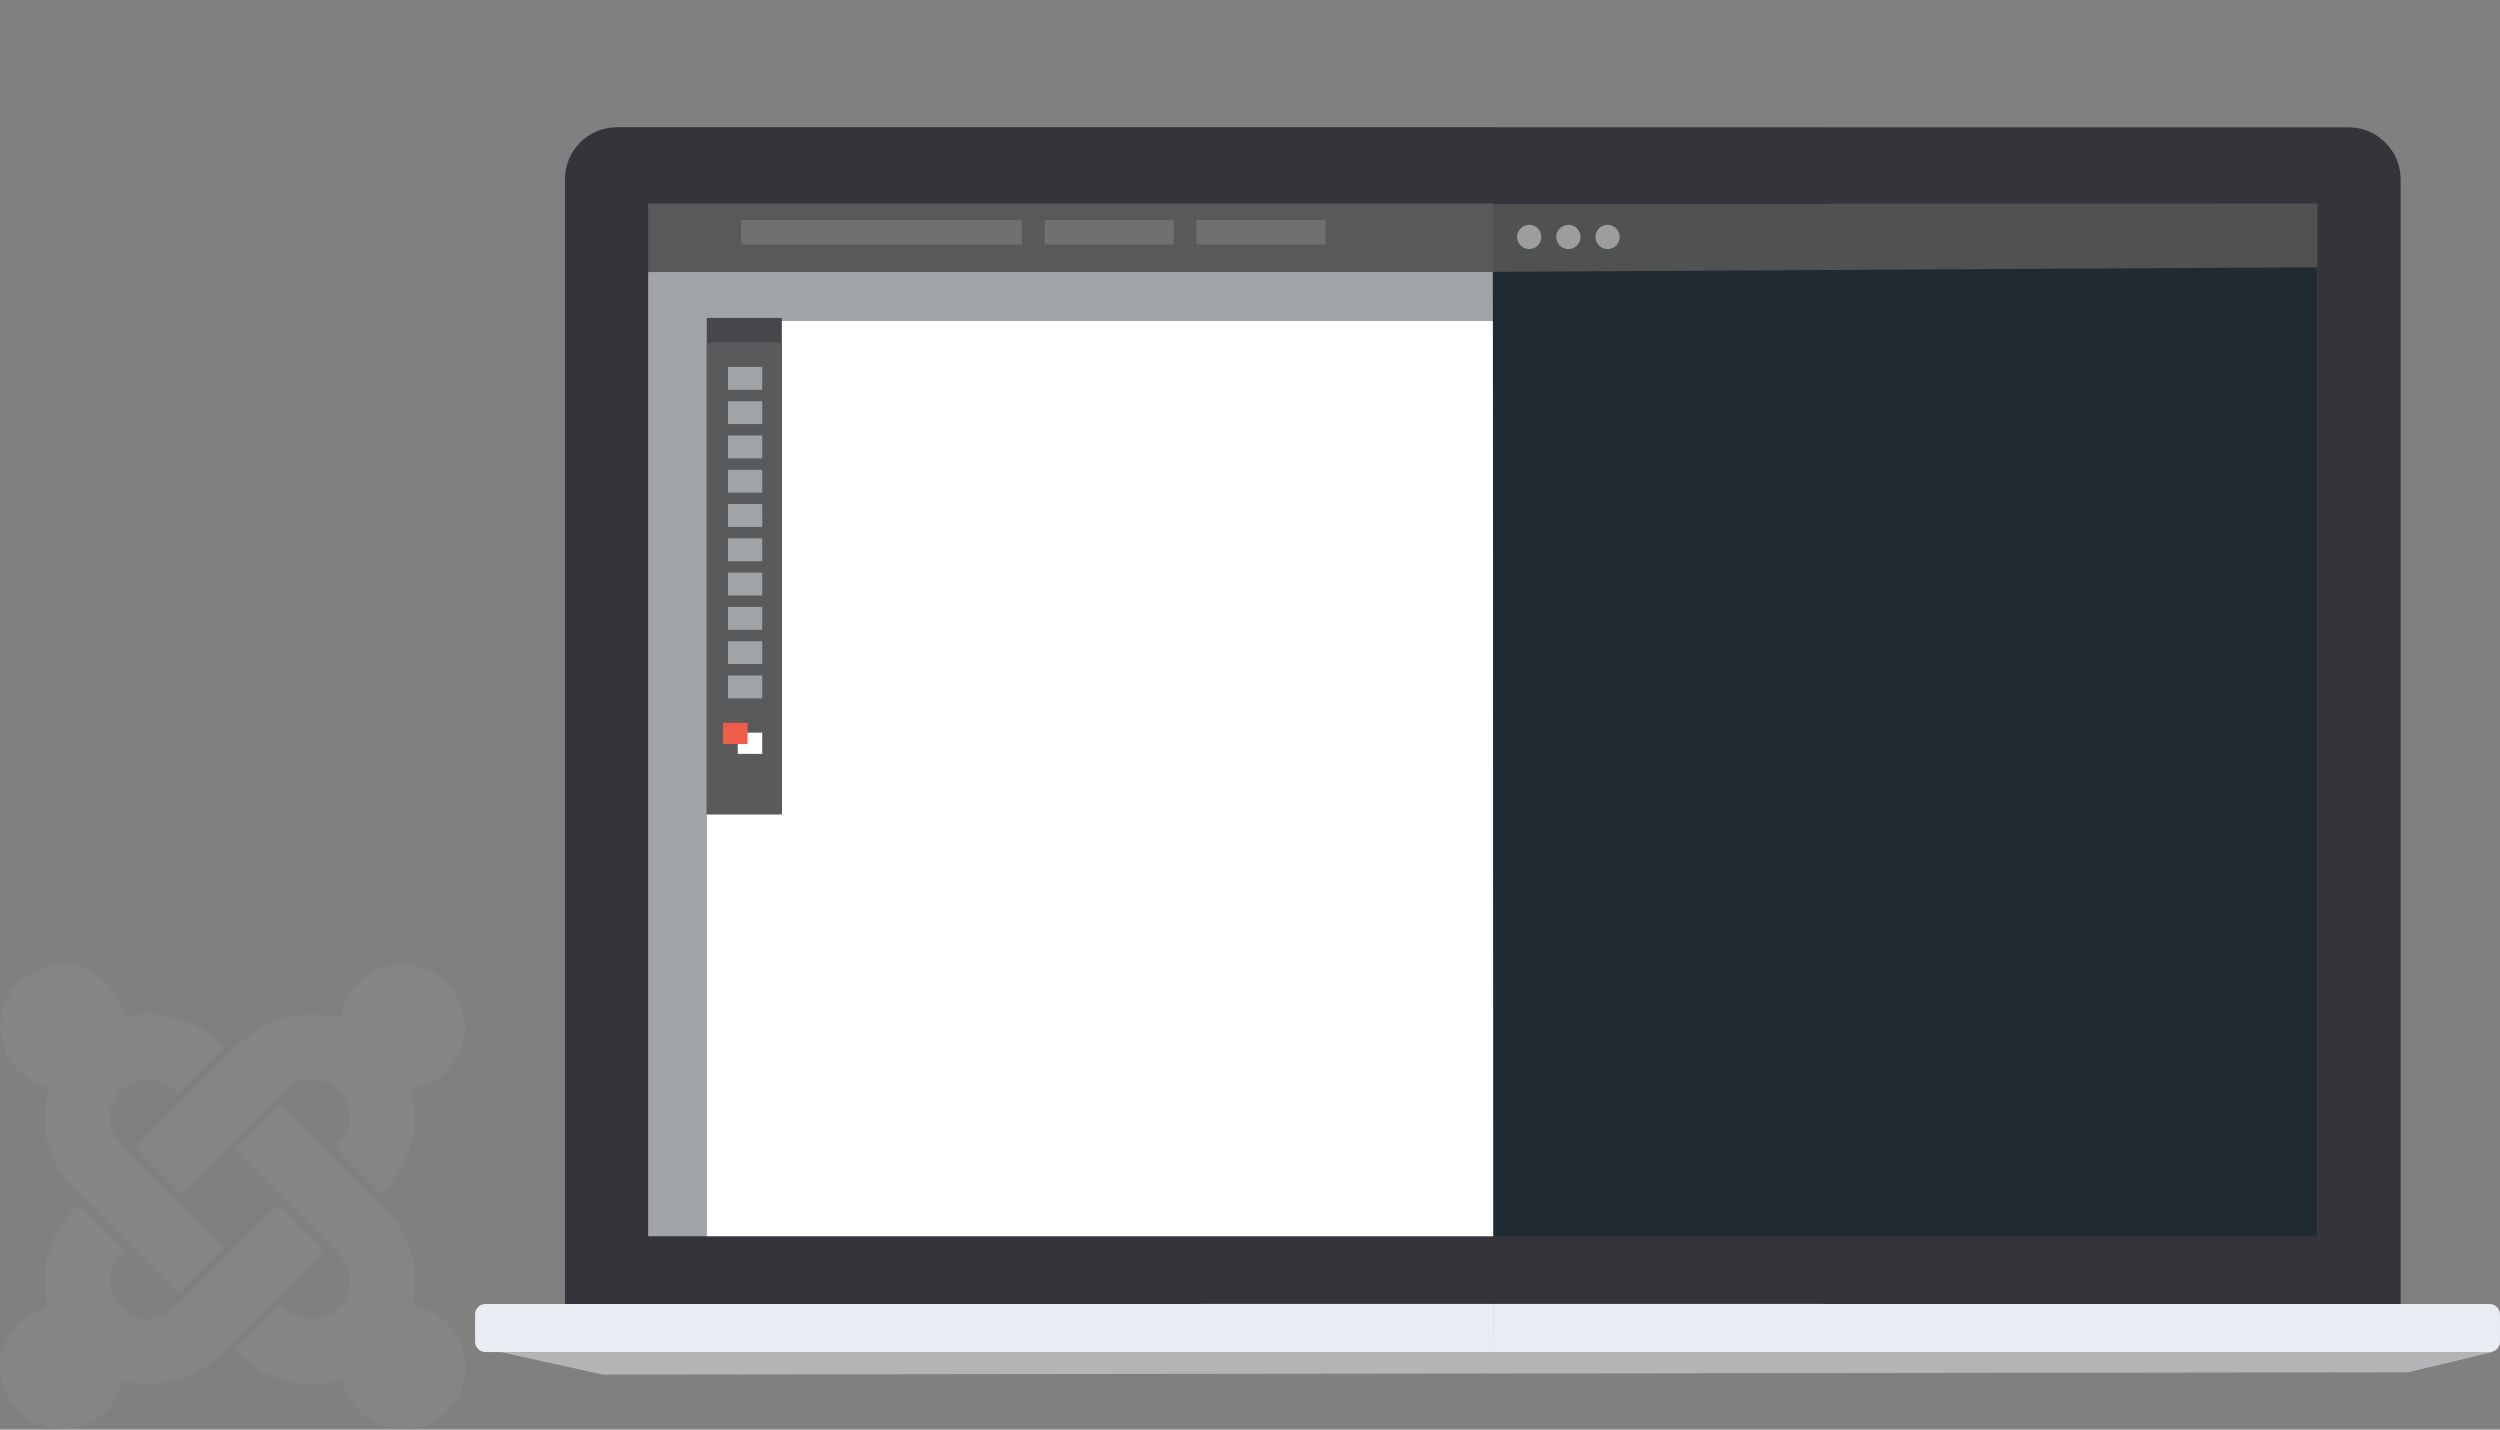 <?xml version="1.0" encoding="utf-8"?>
<!-- Generator: Adobe Illustrator 16.0.0, SVG Export Plug-In . SVG Version: 6.00 Build 0)  -->
<!DOCTYPE svg PUBLIC "-//W3C//DTD SVG 1.1//EN" "http://www.w3.org/Graphics/SVG/1.1/DTD/svg11.dtd">
<svg version="1.1" id="Layer_1" xmlns="http://www.w3.org/2000/svg" xmlns:xlink="http://www.w3.org/1999/xlink" x="0px" y="0px"
	 width="510.406px" height="291.875px" viewBox="0 0 510.406 291.875" enable-background="new 0 0 510.406 291.875"
	 xml:space="preserve">
<rect x="0" y="0" width="510.406" height="291.875" fill="#808080" stroke="none"/>
<g opacity="0.04">
	<path fill="#ffffff" d="M94.995,210.607c-0.367,0.621-0.281,1.35-0.47,2.014c-1.453,5.17-4.77,8.371-10.032,9.486
		c-0.631,0.133-0.604,0.354-0.488,0.865c1.356,5.77,0.537,11.204-2.551,16.28c-0.904,1.483-2.036,2.791-3.249,4.033
		c-0.349,0.362-0.537,0.321-0.869-0.011c-2.828-2.854-5.661-5.702-8.525-8.522c-0.438-0.433-0.228-0.614,0.081-0.935
		c2.296-2.372,3.097-5.118,2.045-8.317c-1.625-4.946-8.056-6.826-12.069-3.521c-0.529,0.434-1.03,0.893-1.508,1.369
		c-6.588,6.571-13.178,13.145-19.742,19.735c-0.503,0.504-0.756,0.522-1.264,0.004c-2.706-2.758-5.442-5.485-8.199-8.192
		c-0.458-0.449-0.468-0.676-0.004-1.135c6.815-6.781,13.595-13.597,20.415-20.373c5.07-5.041,11.21-6.982,18.271-6.103
		c0.671,0.084,1.343,0.229,1.983,0.442c0.595,0.193,0.796,0.033,0.921-0.559c0.932-4.438,3.553-7.488,7.67-9.322
		c1.007-0.451,2.135-0.459,3.115-0.973c0.926,0,1.853,0,2.779,0c0.04,0.145,0.147,0.162,0.277,0.177
		c5.389,0.634,9.541,4.278,10.911,9.509c0.206,0.789,0.134,1.629,0.5,2.377C94.995,209.498,94.995,210.05,94.995,210.607z"/>
	<path fill="#ffffff" d="M80.71,291.875c-0.21-0.361-0.604-0.232-0.904-0.301c-5.083-1.199-8.346-4.318-9.8-9.305
		c-0.192-0.666-0.435-0.541-0.891-0.431c-7.826,1.886-14.642,0.027-20.478-5.512c-0.515-0.492-0.528-0.754-0.009-1.269
		c2.761-2.703,5.486-5.44,8.194-8.199c0.438-0.44,0.662-0.473,1.142-0.012c3.709,3.539,8.842,3.221,11.908-0.707
		c2.39-3.063,1.969-7.381-1.057-10.414c-6.632-6.658-13.278-13.301-19.919-19.946c-0.886-0.886-0.886-0.886,0-1.771
		c2.667-2.664,5.339-5.324,7.998-8.002c0.331-0.326,0.523-0.48,0.94-0.063c7.017,7.061,14.146,14.008,21.046,21.18
		c4.864,5.053,6.605,11.236,5.375,18.18c-0.166,0.932-0.027,1.228,0.967,1.488c5.343,1.406,8.551,4.889,9.599,10.328
		c0.022,0.125,0.031,0.242,0.174,0.283c0,1.172,0,2.348,0,3.521c-0.237,0.076-0.166,0.296-0.201,0.46
		c-1.06,4.842-3.897,8.123-8.579,9.805c-0.949,0.344-1.965,0.344-2.909,0.682C82.442,291.875,81.574,291.875,80.71,291.875z"/>
	<path fill="#ffffff" d="M14.101,196.878c0.814,0.201,1.647,0.349,2.439,0.617c4.6,1.551,7.531,4.676,8.662,9.407
		c0.169,0.705,0.503,0.638,0.971,0.541c3.016-0.604,6.021-0.521,9.002,0.207c3.999,0.978,7.406,2.988,10.295,5.914
		c0.318,0.324,0.201,0.492-0.047,0.74c-2.891,2.879-5.782,5.76-8.65,8.658c-0.392,0.396-0.553,0.131-0.794-0.107
		c-1.374-1.369-2.97-2.252-4.934-2.487c-4.639-0.558-8.782,3.262-8.626,7.971c0.076,2.297,1.085,4.125,2.676,5.709
		c6.674,6.658,13.333,13.334,20.026,19.976c0.586,0.582,0.568,0.852-0.009,1.41c-2.763,2.702-5.479,5.448-8.198,8.192
		c-0.329,0.33-0.514,0.479-0.931,0.063c-7.082-7.125-14.3-14.117-21.243-21.377c-5.183-5.42-6.57-12.056-4.945-19.326
		c0.149-0.67,0.149-0.957-0.625-1.213c-4.9-1.625-7.852-5.008-8.883-10.072c-0.061-0.303,0.087-0.695-0.286-0.906
		c0-0.68,0-1.359,0-2.041c0.295-0.102,0.168-0.359,0.194-0.551c0.788-5.68,4.632-9.824,10.224-11.043
		c0.239-0.055,0.582,0.072,0.713-0.281c0.31,0,0.62,0,0.929,0c0.494,0.287,0.989,0.27,1.483,0
		C13.729,196.878,13.916,196.878,14.101,196.878z"/>
	<path fill="#ffffff" d="M0,277.035c0.633-0.992,0.667-2.193,1.184-3.24c1.622-3.303,4.106-5.6,7.607-6.721
		c0.774-0.252,0.978-0.533,0.826-1.328c-1.408-7.395,0.582-13.775,5.75-19.219c0.519-0.547,0.787-0.482,1.277,0.016
		c2.69,2.732,5.404,5.439,8.138,8.127c0.466,0.459,0.544,0.688,0.036,1.215c-2.875,2.99-3.211,7.338-0.864,10.285
		c3.17,3.975,8.379,4.225,12.06,0.551c6.695-6.682,13.383-13.371,20.051-20.086c0.586-0.586,0.886-0.611,1.481-0.004
		c2.649,2.723,5.343,5.412,8.06,8.068c0.52,0.506,0.447,0.742-0.022,1.213c-6.771,6.744-13.524,13.498-20.266,20.264
		c-3.406,3.42-7.496,5.49-12.249,6.193c-2.331,0.35-4.688,0.291-6.999-0.256c-0.745-0.174-1.027,0-1.287,0.758
		c-1.734,5.074-5.278,8.031-10.604,8.82c-0.128,0.018-0.237,0.035-0.266,0.184c-0.866,0-1.732,0-2.599,0
		c-0.104-0.277-0.362-0.172-0.555-0.207c-5.522-1.113-9.028-4.357-10.46-9.826c-0.079-0.301,0.056-0.697-0.302-0.912
		C0,279.628,0,278.333,0,277.035z"/>
	<path fill="#616062" d="M13.543,196.878c-0.494,0.269-0.989,0.287-1.483,0C12.554,196.878,13.049,196.878,13.543,196.878z"/>
</g>
<g>
	<g>
		<polygon fill="#58595B" points="129.646,40.325 309.203,40.325 309.203,252.188 136.646,252.188 		"/>
		<polygon fill="#A1A4A6" points="132.325,55.542 304.882,55.542 304.882,266.404 129.325,266.404 		"/>
		<rect x="144.325" y="65.542" fill="#FFFFFF" width="160.557" height="200.862"/>
		<path fill="#E9ECF3" d="M304.882,266.227H115.343H99.117c-1.172,0-2.122,0.948-2.122,2.123v5.565c0,1.172,0.95,2.121,2.122,2.121
			h3.066l202.708,0.007L304.882,266.227L304.882,266.227z"/>
		<polygon fill="#B4B3B6" points="102.183,276.039 123.072,280.643 304.882,280.414 304.882,276.039 		"/>
	</g>
	<g>
		<rect x="151.287" y="44.912" fill="#6F7072" width="57.333" height="5"/>
		<rect x="213.287" y="44.912" fill="#6F7072" width="26.333" height="5"/>
		<rect x="244.287" y="44.912" fill="#6F7072" width="26.333" height="5"/>
		<rect x="144.287" y="64.913" fill="#47474B" width="15.333" height="101.333"/>
		<rect x="144.287" y="69.913" fill="#595A5C" width="15.333" height="96.333"/>
		<rect x="148.62" y="74.912" fill="#A1A4A6" width="7" height="4.667"/>
		<rect x="148.62" y="81.912" fill="#A1A4A6" width="7" height="4.667"/>
		<rect x="148.62" y="88.912" fill="#A1A4A6" width="7" height="4.667"/>
		<rect x="148.62" y="95.912" fill="#A1A4A6" width="7" height="4.667"/>
		<rect x="148.62" y="102.912" fill="#A1A4A6" width="7" height="4.667"/>
		<rect x="148.62" y="109.912" fill="#A1A4A6" width="7" height="4.667"/>
		<rect x="148.62" y="116.912" fill="#A1A4A6" width="7" height="4.667"/>
		<rect x="148.62" y="123.912" fill="#A1A4A6" width="7" height="4.667"/>
		<rect x="148.62" y="130.912" fill="#A1A4A6" width="7" height="4.667"/>
		<rect x="148.62" y="137.912" fill="#A1A4A6" width="7" height="4.667"/>
		<rect x="150.62" y="149.58" fill="#FFFFFF" width="5" height="4.334"/>
		<rect x="147.62" y="147.58" fill="#EF5E4B" width="5" height="4.334"/>
		
	</g>
</g>
<g>
	<g>
		<polygon fill="#505151" points="304.797,37.546 475.203,37.188 474.703,252.938 304.964,252.398 		"/>
		<polygon fill="#202A33" points="304.781,55.5 473.134,54.567 473.109,256.375 304.922,256.438 		"/>
		<path fill="#35343A" d="M479.501,26l-174.619-0.016v-0.009H125.957c-5.862,0-10.614,4.752-10.614,10.614v229.638l189.673-0.009
			l-0.134-13.813H132.325V41.542h172.534v0.083l168.272-0.058V252.43l-168.289-0.009l0.031,13.797l185.24,0.031V36.614
			C490.115,30.752,485.364,26,479.501,26z"/>
		<path fill="#E9ECF3" d="M508.283,266.234h-18.168l-185.268-0.021l-0.021,9.834h203.455c1.174,0,2.123-0.951,2.123-2.123v-5.564
			C510.406,267.186,509.457,266.234,508.283,266.234z"/>
		<polygon fill="#B4B3B6" points="304.688,280.421 491.707,280.165 508.896,276.032 508.189,276.032 304.734,276.031 		"/>
		<circle fill="#9D9D9D" cx="312.205" cy="48.374" r="2.477"/>
		<circle fill="#9D9D9D" cx="320.205" cy="48.374" r="2.477"/>
		<circle fill="#9D9D9D" cx="328.205" cy="48.374" r="2.477"/>
	</g>
	
</g>
</svg>
